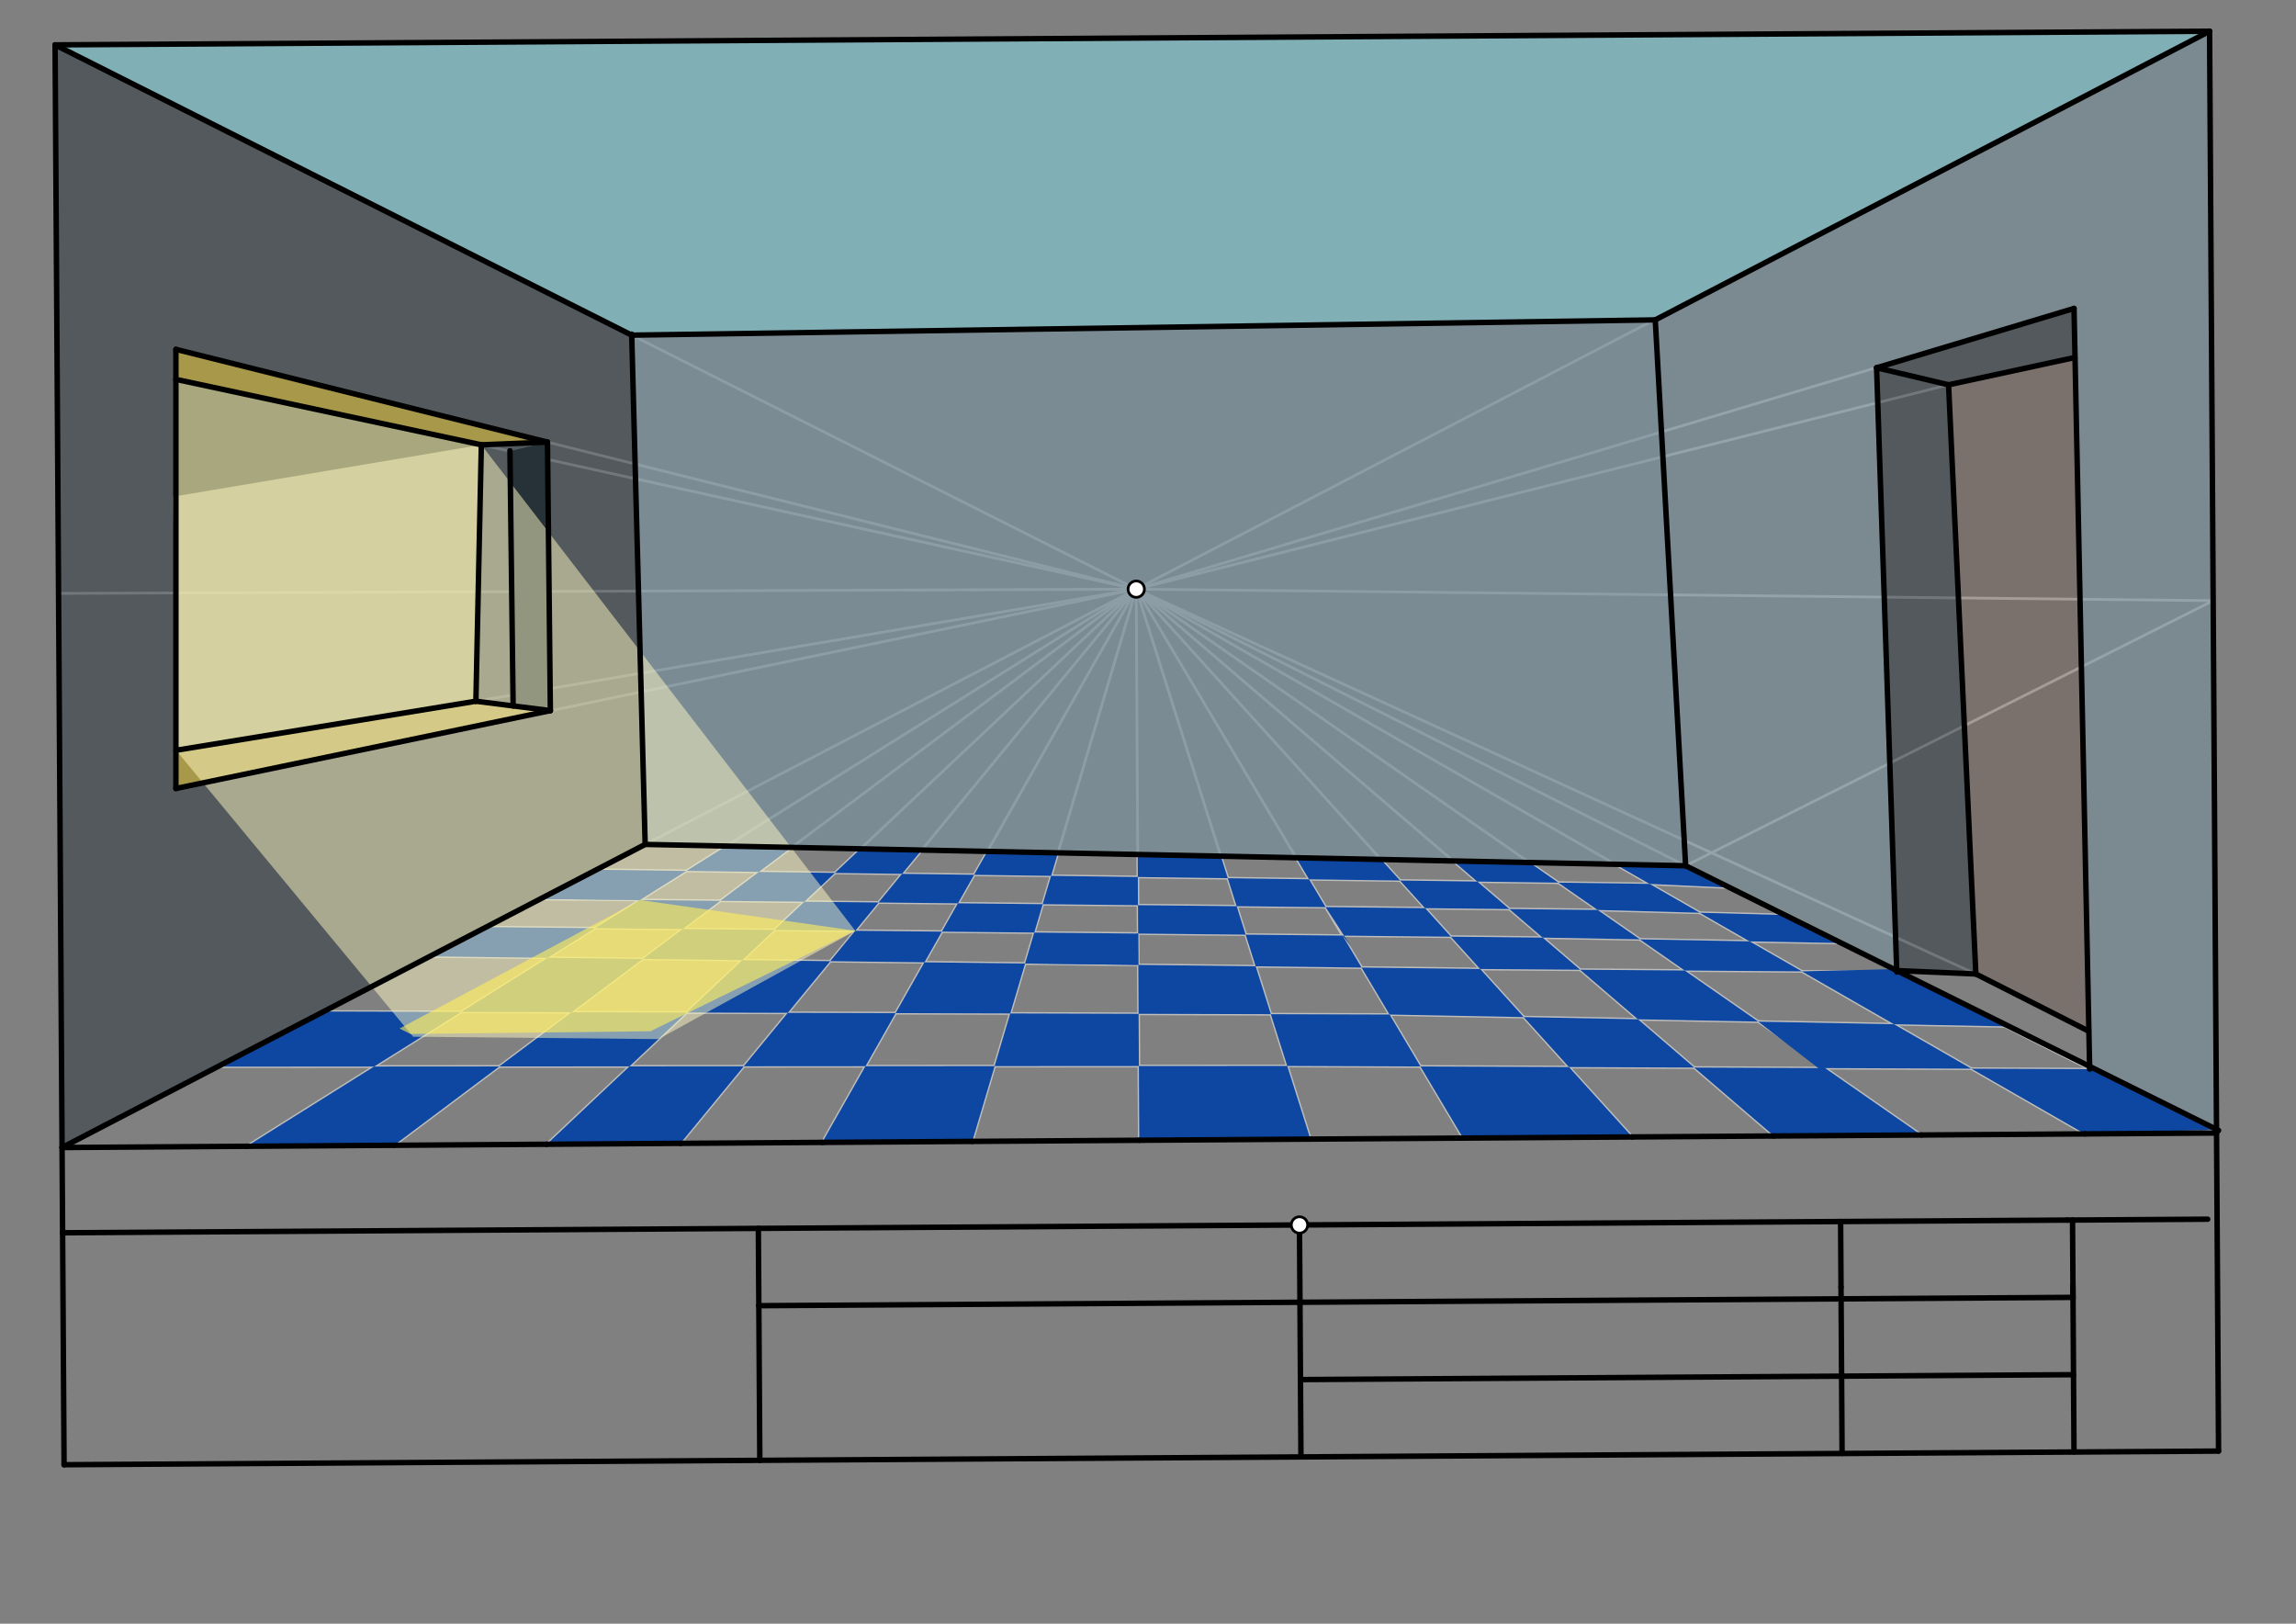 <svg xmlns="http://www.w3.org/2000/svg" class="svg--1it" height="100%" preserveAspectRatio="xMidYMid meet" viewBox="0 0 841.89 595.276" width="100%"><rect x="0" y="0" width="841.89" height="595.276" fill="#808080" stroke="none"/><defs><marker id="marker-arrow" markerHeight="16" markerUnits="userSpaceOnUse" markerWidth="24" orient="auto-start-reverse" refX="24" refY="4" viewBox="0 0 24 8"><path d="M 0 0 L 24 4 L 0 8 z" stroke="inherit"></path></marker></defs><g class="aux-layer--1FB"><g class="element--2qn"><line stroke="#BDBDBD" stroke-dasharray="none" stroke-linecap="round" stroke-width="1" x1="22.757" x2="812.755" y1="420.701" y2="415.381"></line></g><g class="element--2qn"><line stroke="#BDBDBD" stroke-dasharray="none" stroke-linecap="round" stroke-width="1" x1="22.757" x2="810.198" y1="420.701" y2="11.449"></line></g><g class="element--2qn"><line stroke="#BDBDBD" stroke-dasharray="none" stroke-linecap="round" stroke-width="1" x1="20.198" x2="812.755" y1="16.449" y2="415.381"></line></g><g class="element--2qn"><line stroke="#BDBDBD" stroke-dasharray="none" stroke-linecap="round" stroke-width="1" x1="416.634" x2="811.519" y1="215.994" y2="220.212"></line></g><g class="element--2qn"><line stroke="#BDBDBD" stroke-dasharray="none" stroke-linecap="round" stroke-width="1" x1="416.634" x2="21.471" y1="215.994" y2="217.55"></line></g><g class="element--2qn"><line stroke="#BDBDBD" stroke-dasharray="none" stroke-linecap="round" stroke-width="1" x1="416.634" x2="417.756" y1="215.994" y2="418.041"></line></g><g class="element--2qn"><line stroke="#BDBDBD" stroke-dasharray="none" stroke-linecap="round" stroke-width="1" x1="356.504" x2="416.634" y1="418.454" y2="215.994"></line></g><g class="element--2qn"><line stroke="#BDBDBD" stroke-dasharray="none" stroke-linecap="round" stroke-width="1" x1="301.493" x2="416.634" y1="418.824" y2="215.994"></line></g><g class="element--2qn"><line stroke="#BDBDBD" stroke-dasharray="none" stroke-linecap="round" stroke-width="1" x1="249.495" x2="416.634" y1="419.174" y2="215.994"></line></g><g class="element--2qn"><line stroke="#BDBDBD" stroke-dasharray="none" stroke-linecap="round" stroke-width="1" x1="200.498" x2="416.634" y1="419.504" y2="215.994"></line></g><g class="element--2qn"><line stroke="#BDBDBD" stroke-dasharray="none" stroke-linecap="round" stroke-width="1" x1="144.493" x2="416.634" y1="419.882" y2="215.994"></line></g><g class="element--2qn"><line stroke="#BDBDBD" stroke-dasharray="none" stroke-linecap="round" stroke-width="1" x1="90.496" x2="416.634" y1="420.245" y2="215.994"></line></g><g class="element--2qn"><line stroke="#BDBDBD" stroke-dasharray="none" stroke-linecap="round" stroke-width="1" x1="480.492" x2="416.634" y1="417.619" y2="215.994"></line></g><g class="element--2qn"><line stroke="#BDBDBD" stroke-dasharray="none" stroke-linecap="round" stroke-width="1" x1="536.489" x2="416.634" y1="417.241" y2="215.994"></line></g><g class="element--2qn"><line stroke="#BDBDBD" stroke-dasharray="none" stroke-linecap="round" stroke-width="1" x1="598.5" x2="416.634" y1="416.824" y2="215.994"></line></g><g class="element--2qn"><line stroke="#BDBDBD" stroke-dasharray="none" stroke-linecap="round" stroke-width="1" x1="650.497" x2="416.634" y1="416.474" y2="215.994"></line></g><g class="element--2qn"><line stroke="#BDBDBD" stroke-dasharray="none" stroke-linecap="round" stroke-width="1" x1="704.495" x2="416.634" y1="416.11" y2="215.994"></line></g><g class="element--2qn"><line stroke="#BDBDBD" stroke-dasharray="none" stroke-linecap="round" stroke-width="1" x1="764.492" x2="416.634" y1="415.706" y2="215.994"></line></g><g class="element--2qn"><line stroke="#BDBDBD" stroke-dasharray="none" stroke-linecap="round" stroke-width="1" x1="811.519" x2="417.756" y1="220.212" y2="418.041"></line></g><g class="element--2qn"><line stroke="#BDBDBD" stroke-dasharray="none" stroke-linecap="round" stroke-width="1" x1="471.995" x2="79.564" y1="390.791" y2="391.048"></line></g><g class="element--2qn"><line stroke="#BDBDBD" stroke-dasharray="none" stroke-linecap="round" stroke-width="1" x1="471.995" x2="766.443" y1="390.791" y2="391.965"></line></g><g class="element--2qn"><line stroke="#BDBDBD" stroke-dasharray="none" stroke-linecap="round" stroke-width="1" x1="509.511" x2="118.54" y1="371.943" y2="370.836"></line></g><g class="element--2qn"><line stroke="#BDBDBD" stroke-dasharray="none" stroke-linecap="round" stroke-width="1" x1="509.511" x2="735.405" y1="371.943" y2="376.287"></line></g><g class="element--2qn"><line stroke="#BDBDBD" stroke-dasharray="none" stroke-linecap="round" stroke-width="1" x1="542.739" x2="157.517" y1="355.249" y2="350.623"></line></g><g class="element--2qn"><line stroke="#BDBDBD" stroke-dasharray="none" stroke-linecap="round" stroke-width="1" x1="542.739" x2="695.504" y1="355.249" y2="356.375"></line></g><g class="element--2qn"><line stroke="#BDBDBD" stroke-dasharray="none" stroke-linecap="round" stroke-width="1" x1="565.65" x2="177.652" y1="343.738" y2="339.882"></line></g><g class="element--2qn"><line stroke="#BDBDBD" stroke-dasharray="none" stroke-linecap="round" stroke-width="1" x1="565.65" x2="674.467" y1="343.738" y2="345.72"></line></g><g class="element--2qn"><line stroke="#BDBDBD" stroke-dasharray="none" stroke-linecap="round" stroke-width="1" x1="585.816" x2="197.619" y1="333.607" y2="329.573"></line></g><g class="element--2qn"><line stroke="#BDBDBD" stroke-dasharray="none" stroke-linecap="round" stroke-width="1" x1="585.816" x2="654.381" y1="333.607" y2="335.474"></line></g><g class="element--2qn"><line stroke="#BDBDBD" stroke-dasharray="none" stroke-linecap="round" stroke-width="1" x1="604.842" x2="218.541" y1="324.048" y2="318.855"></line></g><g class="element--2qn"><line stroke="#BDBDBD" stroke-dasharray="none" stroke-linecap="round" stroke-width="1" x1="604.842" x2="634.378" y1="324.048" y2="325.427"></line></g><g class="element--2qn"><line stroke="#BDBDBD" stroke-dasharray="none" stroke-linecap="round" stroke-width="1" x1="618.086" x2="236.511" y1="317.394" y2="309.577"></line></g><g class="element--2qn"><line stroke="#BDBDBD" stroke-dasharray="none" stroke-linecap="round" stroke-width="1" x1="64.497" x2="416.634" y1="128.077" y2="215.994"></line></g><g class="element--2qn"><line stroke="#BDBDBD" stroke-dasharray="none" stroke-linecap="round" stroke-width="1" x1="64.497" x2="416.634" y1="289.077" y2="215.994"></line></g><g class="element--2qn"><line stroke="#BDBDBD" stroke-dasharray="none" stroke-linecap="round" stroke-width="1" x1="760.497" x2="416.634" y1="113.077" y2="215.994"></line></g><g class="element--2qn"><line stroke="#BDBDBD" stroke-dasharray="none" stroke-linecap="round" stroke-width="1" x1="201.808" x2="174.497" y1="260.523" y2="257.077"></line></g><g class="element--2qn"><line stroke="#BDBDBD" stroke-dasharray="none" stroke-linecap="round" stroke-width="1" x1="174.497" x2="176.497" y1="257.077" y2="163.077"></line></g><g class="element--2qn"><line stroke="#BDBDBD" stroke-dasharray="none" stroke-linecap="round" stroke-width="1" x1="176.497" x2="200.743" y1="163.077" y2="162.093"></line></g><g class="element--2qn"><line stroke="#BDBDBD" stroke-dasharray="none" stroke-linecap="round" stroke-width="1" x1="416.634" x2="174.497" y1="215.994" y2="257.077"></line></g><g class="element--2qn"><line stroke="#BDBDBD" stroke-dasharray="none" stroke-linecap="round" stroke-width="1" x1="174.497" x2="64.548" y1="257.077" y2="275.068"></line></g><g class="element--2qn"><line stroke="#BDBDBD" stroke-dasharray="none" stroke-linecap="round" stroke-width="1" x1="176.497" x2="416.634" y1="163.077" y2="215.994"></line></g><g class="element--2qn"><line stroke="#BDBDBD" stroke-dasharray="none" stroke-linecap="round" stroke-width="1" x1="176.497" x2="64.497" y1="163.077" y2="139.077"></line></g><g class="element--2qn"><line stroke="#BDBDBD" stroke-dasharray="none" stroke-linecap="round" stroke-width="1" x1="695.486" x2="724.497" y1="355.833" y2="357.077"></line></g><g class="element--2qn"><line stroke="#BDBDBD" stroke-dasharray="none" stroke-linecap="round" stroke-width="1" x1="724.497" x2="416.634" y1="357.077" y2="215.994"></line></g><g class="element--2qn"><line stroke="#BDBDBD" stroke-dasharray="none" stroke-linecap="round" stroke-width="1" x1="714.497" x2="416.634" y1="141.077" y2="215.994"></line></g></g><g class="main-layer--3Vd"><g class="element--2qn"><g fill="#0D47A1" opacity="1"><path d="M 251.679 319.301 L 278.267 319.658 L 290.254 310.678 L 266.233 310.186 L 251.679 319.301 Z" stroke="none"></path></g></g><g class="element--2qn"><g fill="#0D47A1" opacity="1"><path d="M 306.14 320.033 L 330.778 320.364 L 337.942 311.655 L 315.526 311.196 L 306.14 320.033 Z" stroke="none"></path></g></g><g class="element--2qn"><g fill="#0D47A1" opacity="1"><path d="M 357.185 320.719 L 385.418 321.098 L 387.919 312.679 L 362.05 312.149 L 362.05 312.149 L 357.185 320.719 Z" stroke="none"></path></g></g><g class="element--2qn"><g fill="#0D47A1" opacity="1"><path d="M 417.22 321.526 L 450.198 321.969 L 447.643 313.902 L 417.174 313.278 L 417.174 313.278 L 417.22 321.526 Z" stroke="none"></path></g></g><g class="element--2qn"><g fill="#0D47A1" opacity="1"><path d="M 479.987 322.37 L 513.371 322.818 L 506.387 315.106 L 475.282 314.469 L 479.987 322.37 Z" stroke="none"></path></g></g><g class="element--2qn"><g fill="#0D47A1" opacity="1"><path d="M 541.691 323.199 L 571.42 323.599 L 560.807 316.221 L 532.883 315.649 L 541.691 323.199 Z" stroke="none"></path></g></g><g class="element--2qn"><g fill="#0D47A1" opacity="1"><path d="M 604.842 324.048 L 634.247 325.421 L 618.086 317.394 L 592.334 316.867 L 604.842 324.048 Z" stroke="none"></path></g></g><g class="element--2qn"><g fill="#0D47A1" opacity="1"><path d="M 198.088 329.578 L 218.714 318.858 L 234.663 329.958 L 234.663 329.958 L 234.663 329.958 L 234.663 329.958 L 198.088 329.578 Z" stroke="none"></path></g></g><g class="element--2qn"><g fill="#0D47A1" opacity="1"><path d="M 218.714 318.858 L 251.679 319.301 L 234.663 329.958 L 198.088 329.578 L 218.714 318.858 Z" stroke="none"></path></g></g><g class="element--2qn"><g fill="#0D47A1" opacity="1"><path d="M 264.112 330.264 L 294.935 330.584 L 306.14 320.033 L 278.267 319.658 L 264.112 330.264 Z" stroke="none"></path></g></g><g class="element--2qn"><g fill="#0D47A1" opacity="1"><path d="M 322.138 330.867 L 351.252 331.169 L 357.185 320.719 L 330.778 320.364 L 330.778 320.364 L 322.138 330.867 Z" stroke="none"></path></g></g><g class="element--2qn"><g fill="#0D47A1" opacity="1"><path d="M 382.331 331.492 L 417.277 331.855 L 417.22 321.526 L 385.418 321.098 L 382.331 331.492 Z" stroke="none"></path></g></g><g class="element--2qn"><g fill="#0D47A1" opacity="1"><path d="M 453.448 332.231 L 486.062 332.57 L 479.987 322.37 L 450.198 321.969 L 453.448 332.231 Z" stroke="none"></path></g></g><g class="element--2qn"><g fill="#0D47A1" opacity="1"><path d="M 522.545 332.949 L 553.439 333.27 L 541.691 323.199 L 513.371 322.818 L 522.545 332.949 Z" stroke="none"></path></g></g><g class="element--2qn"><g fill="#0D47A1" opacity="1"><path d="M 585.816 333.607 L 623.268 334.626 L 604.842 324.048 L 571.42 323.599 L 585.816 333.607 Z" stroke="none"></path></g></g><g class="element--2qn"><g fill="#0D47A1" opacity="1"><path d="M 218.172 340.285 L 250.309 340.604 L 264.112 330.264 L 234.663 329.958 L 218.172 340.285 Z" stroke="none"></path></g></g><g class="element--2qn"><g fill="#0D47A1" opacity="1"><path d="M 283.938 340.938 L 313.611 341.233 L 322.138 330.867 L 294.935 330.584 L 283.938 340.938 Z" stroke="none"></path></g></g><g class="element--2qn"><g fill="#0D47A1" opacity="1"><path d="M 345.36 341.549 L 379.244 341.886 L 382.331 331.492 L 351.252 331.169 L 345.36 341.549 Z" stroke="none"></path></g></g><g class="element--2qn"><g fill="#0D47A1" opacity="1"><path d="M 417.335 342.264 L 456.75 342.656 L 453.448 332.231 L 417.277 331.855 L 417.335 342.264 Z" stroke="none"></path></g></g><g class="element--2qn"><g fill="#0D47A1" opacity="1"><path d="M 492.279 343.009 L 532.013 343.404 L 522.545 332.949 L 486.062 332.57 L 495.497 347.077 Z" stroke="none"></path></g></g><g class="element--2qn"><g fill="#0D47A1" opacity="1"><path d="M 565.65 343.738 L 601.325 344.388 L 585.816 333.607 L 553.439 333.27 L 565.65 343.738 Z" stroke="none"></path></g></g><g class="element--2qn"><g fill="#0D47A1" opacity="1"><path d="M 641.547 345.121 L 674.357 345.718 L 653.982 335.463 L 623.268 334.626 L 641.547 345.121 Z" stroke="none"></path></g></g><g class="element--2qn"><g fill="#0D47A1" opacity="1"><path d="M 157.593 350.624 L 200.834 351.143 L 218.172 340.285 L 178.25 339.888 L 157.593 350.624 Z" stroke="none"></path></g></g><g class="element--2qn"><g fill="#0D47A1" opacity="1"><path d="M 235.684 351.562 L 272.19 352 L 283.938 340.938 L 250.309 340.604 L 235.684 351.562 Z" stroke="none"></path></g></g><g class="element--2qn"><g fill="#0D47A1" opacity="1"><path d="M 304.435 352.387 L 338.972 352.802 L 345.36 341.549 L 313.611 341.233 L 304.435 352.387 Z" stroke="none"></path></g></g><g class="element--2qn"><g fill="#0D47A1" opacity="1"><path d="M 375.871 353.245 L 417.335 342.264 L 417.399 353.744 L 375.871 353.245 Z" stroke="none"></path></g></g><g class="element--2qn"><g fill="#0D47A1" opacity="1"><path d="M 379.244 341.886 L 417.335 342.264 L 417.399 353.744 L 375.871 353.245 L 379.244 341.886 Z" stroke="none"></path></g></g><g class="element--2qn"><g fill="#0D47A1" opacity="1"><path d="M 460.425 354.26 L 499.258 354.727 L 492.279 343.009 L 456.75 342.656 L 460.425 354.26 Z" stroke="none"></path></g></g><g class="element--2qn"><g fill="#0D47A1" opacity="1"><path d="M 542.739 355.249 L 579.393 355.519 L 565.65 343.738 L 532.013 343.404 L 542.739 355.249 Z" stroke="none"></path></g></g><g class="element--2qn"><g fill="#0D47A1" opacity="1"><path d="M 617.744 355.802 L 660.703 356.119 L 641.547 345.121 L 601.325 344.388 L 617.744 355.802 Z" stroke="none"></path></g></g><g class="element--2qn"><g fill="#0D47A1" opacity="1"><path d="M 169.162 370.979 L 209.614 371.094 L 235.684 351.562 L 200.834 351.143 L 169.162 370.979 Z" stroke="none"></path></g></g><g class="element--2qn"><g fill="#0D47A1" opacity="1"><path d="M 251.785 371.213 L 288.863 371.318 L 304.435 352.387 L 272.19 352 L 251.785 371.213 Z" stroke="none"></path></g></g><g class="element--2qn"><g fill="#0D47A1" opacity="1"><path d="M 328.397 371.43 L 370.435 371.549 L 375.871 353.245 L 338.972 352.802 L 328.397 371.43 Z" stroke="none"></path></g></g><g class="element--2qn"><g fill="#0D47A1" opacity="1"><path d="M 417.499 371.682 L 465.986 371.82 L 460.425 354.26 L 417.399 353.744 L 417.499 371.682 Z" stroke="none"></path></g></g><g class="element--2qn"><g fill="#0D47A1" opacity="1"><path d="M 509.511 371.943 L 558.714 372.889 L 542.739 355.249 L 499.258 354.727 L 509.511 371.943 Z" stroke="none"></path></g></g><g class="element--2qn"><g fill="#0D47A1" opacity="1"><path d="M 600.595 373.694 L 644.701 374.543 L 617.744 355.802 L 579.393 355.519 L 600.595 373.694 Z" stroke="none"></path></g></g><g class="element--2qn"><g fill="#0D47A1" opacity="1"><path d="M 694.461 375.499 L 735.074 376.28 L 694.386 355.287 L 660.703 356.119 L 694.461 375.499 Z" stroke="none"></path></g></g><g class="element--2qn"><g fill="#0D47A1" opacity="1"><path d="M 79.813 391.048 L 137.176 391.01 L 169.162 370.979 L 118.703 370.836 L 79.813 391.048 Z" stroke="none"></path></g></g><g class="element--2qn"><g fill="#0D47A1" opacity="1"><path d="M 183.069 390.98 L 230.824 390.949 L 251.785 371.213 L 209.614 371.094 L 183.069 390.98 Z" stroke="none"></path></g></g><g class="element--2qn"><g fill="#0D47A1" opacity="1"><path d="M 272.736 390.922 L 317.349 390.892 L 328.397 371.43 L 288.863 371.318 L 272.736 390.922 Z" stroke="none"></path></g></g><g class="element--2qn"><g fill="#0D47A1" opacity="1"><path d="M 364.699 390.861 L 417.605 390.827 L 417.499 371.682 L 370.435 371.549 L 364.699 390.861 Z" stroke="none"></path></g></g><g class="element--2qn"><g fill="#0D47A1" opacity="1"><path d="M 471.995 390.791 L 520.852 390.986 L 509.511 371.943 L 465.986 371.82 L 471.995 390.791 Z" stroke="none"></path></g></g><g class="element--2qn"><g fill="#0D47A1" opacity="1"><path d="M 575.298 391.203 L 621.232 391.386 L 600.595 373.694 L 558.714 372.889 L 575.298 391.203 Z" stroke="none"></path></g></g><g class="element--2qn"><g fill="#0D47A1" opacity="1"><path d="M 669.206 391.577 L 722.838 391.791 L 694.461 375.499 L 644.701 374.543 L 672.497 396.077 Z" stroke="none"></path></g></g><g class="element--2qn"><g fill="#0D47A1" opacity="1"><path d="M 90.496 420.245 L 144.493 419.882 L 183.069 390.98 L 137.176 391.01 L 90.496 420.245 Z" stroke="none"></path></g></g><g class="element--2qn"><g fill="#0D47A1" opacity="1"><path d="M 200.498 419.504 L 249.495 419.174 L 272.736 390.922 L 230.824 390.949 L 200.498 419.504 Z" stroke="none"></path></g></g><g class="element--2qn"><g fill="#0D47A1" opacity="1"><path d="M 301.493 418.824 L 356.504 418.454 L 364.699 390.861 L 317.349 390.892 L 301.493 418.824 Z" stroke="none"></path></g></g><g class="element--2qn"><g fill="#0D47A1" opacity="1"><path d="M 417.756 418.041 L 480.492 417.619 L 471.995 390.791 L 417.605 390.827 L 417.756 418.041 Z" stroke="none"></path></g></g><g class="element--2qn"><g fill="#0D47A1" opacity="1"><path d="M 536.489 417.241 L 598.5 416.824 L 575.298 391.203 L 520.852 390.986 L 536.489 417.241 Z" stroke="none"></path></g></g><g class="element--2qn"><g fill="#0D47A1" opacity="1"><path d="M 650.497 416.474 L 704.495 416.11 L 669.206 391.577 L 621.232 391.386 L 650.497 416.474 Z" stroke="none"></path></g></g><g class="element--2qn"><g fill="#0D47A1" opacity="1"><path d="M 764.492 415.706 L 812.747 414.068 L 766.233 391.964 L 722.838 391.791 L 764.492 415.706 Z" stroke="none"></path></g></g><g class="element--2qn"><g fill="#263238" opacity="1"><path d="M 22.757 420.701 L 236.569 309.578 L 22.757 420.701 Z" stroke="none"></path></g></g><g class="element--2qn"><g fill="#263238" opacity="0.5"></g></g><g class="element--2qn"><g fill="#263238" opacity="0.5"><path d="M 22.757 420.701 L 236.569 309.578 L 231.637 122.876 L 20.198 16.449 L 22.757 420.701 Z" stroke="none"></path></g></g><g class="element--2qn"><g fill="#263238" opacity="1"><path d="M 188.153 258.8 L 201.808 260.523 L 200.743 162.093 L 186.988 165.388 L 188.153 258.8 Z" stroke="none"></path></g></g><g class="element--2qn"><g fill="#FDD835" opacity="0.5"><path d="M 64.497 289.077 L 201.808 260.523 L 174.497 257.077 L 64.548 275.068 L 64.497 289.077 Z" stroke="none"></path></g></g><g class="element--2qn"><g fill="#FDD835" opacity="0.5"><path d="M 64.497 139.077 L 176.497 163.077 L 200.743 162.093 L 64.497 128.077 L 64.497 139.077 Z" stroke="none"></path></g></g><g class="element--2qn"><g fill="#78909C" opacity="0.7"><path d="M 236.569 309.578 L 618.086 317.394 L 606.566 117.282 L 231.637 122.876 L 236.569 309.578 Z" stroke="none"></path></g></g><g class="element--2qn"><g fill="#78909C" opacity="0.6"><path d="M 618.086 317.394 L 606.566 117.282 L 810.198 11.449 L 813.497 413.077 L 766.213 390.958 L 760.497 113.077 L 688.102 134.832 L 695.486 355.833 L 618.086 317.394 Z" stroke="none"></path></g></g><g class="element--2qn"><g fill="#263238" opacity="0.5"><path d="M 695.486 355.833 L 724.497 357.077 L 714.497 141.077 L 688.102 134.832 L 695.486 355.833 Z" stroke="none"></path></g></g><g class="element--2qn"><g fill="#263238" opacity="0.5"><path d="M 688.102 134.832 L 714.497 141.077 L 760.819 131.059 L 760.497 113.077 L 688.102 134.832 Z" stroke="none"></path></g></g><g class="element--2qn"><g fill="#6D4C41" opacity="0.3"><path d="M 724.497 357.077 L 765.869 378.028 L 760.819 131.059 L 714.497 141.077 L 724.497 357.077 Z" stroke="none"></path></g></g><g class="element--2qn"><g fill="#80DEEA" opacity="0.5"><path d="M 231.637 122.876 L 606.566 117.282 L 810.198 11.449 L 20.198 16.449 L 231.637 122.876 Z" stroke="none"></path></g></g><g class="element--2qn"><g fill="#FDD835" opacity="0.5"><path d="M 64.548 275.068 L 174.497 257.077 L 64.548 275.068 Z" stroke="none"></path></g></g><g class="element--2qn"><g fill="#FFF59D" opacity="0.5"><path d="M 64.548 275.068 L 174.497 257.077 L 176.497 163.077 L 64.497 139.077 L 64.548 275.068 Z" stroke="none"></path></g></g><g class="element--2qn"><g fill="#FFF9C4" opacity="0.5"><path d="M 176.497 163.077 L 64.497 167.168 L 185.04 361.035 L 64.497 167.168 L 176.497 163.077 Z" stroke="none"></path></g></g><g class="element--2qn"><g fill="#FFF9C4" opacity="0.5"><path d="M 176.497 163.077 L 63.497 182.077 L 64.548 275.068 L 151.497 380.077 L 241.44 380.954 L 313.611 341.233 L 176.497 163.077 Z" stroke="none"></path></g></g><g class="element--2qn"><g fill="#FFEE58" opacity="0.6"><path d="M 150.497 379.077 L 238.497 378.077 L 313.611 341.233 L 234.663 329.958 L 146.497 377.077 Z" stroke="none"></path></g></g><g class="element--2qn"><line stroke="#000000" stroke-dasharray="none" stroke-linecap="round" stroke-width="2" x1="23.493" x2="813.493" y1="536.993" y2="531.993"></line></g><g class="element--2qn"><line stroke="#000000" stroke-dasharray="none" stroke-linecap="round" stroke-width="2" x1="23.493" x2="20.198" y1="536.993" y2="16.449"></line></g><g class="element--2qn"><line stroke="#000000" stroke-dasharray="none" stroke-linecap="round" stroke-width="2" x1="813.493" x2="810.198" y1="531.993" y2="11.449"></line></g><g class="element--2qn"><line stroke="#000000" stroke-dasharray="none" stroke-linecap="round" stroke-width="2" x1="20.198" x2="810.198" y1="16.449" y2="11.449"></line></g><g class="element--2qn"><line stroke="#000000" stroke-dasharray="none" stroke-linecap="round" stroke-width="2" x1="757.97" x2="22.955" y1="447.303" y2="451.955"></line></g><g class="element--2qn"><line stroke="#000000" stroke-dasharray="none" stroke-linecap="round" stroke-width="2" x1="757.97" x2="809.506" y1="447.303" y2="446.977"></line></g><g class="element--2qn"><line stroke="#000000" stroke-dasharray="none" stroke-linecap="round" stroke-width="2" x1="675.062" x2="675.448" y1="471.876" y2="532.867"></line></g><g class="element--2qn"><line stroke="#000000" stroke-dasharray="none" stroke-linecap="round" stroke-width="2" x1="675.062" x2="674.91" y1="471.876" y2="447.829"></line></g><g class="element--2qn"><line stroke="#000000" stroke-dasharray="none" stroke-linecap="round" stroke-width="2" x1="760.1" x2="760.486" y1="471.337" y2="532.329"></line></g><g class="element--2qn"><line stroke="#000000" stroke-dasharray="none" stroke-linecap="round" stroke-width="2" x1="759.948" x2="760.13" y1="447.291" y2="476.084"></line></g><g class="element--2qn"><line stroke="#000000" stroke-dasharray="none" stroke-linecap="round" stroke-width="2" x1="278.068" x2="278.247" y1="450.341" y2="478.687"></line></g><g class="element--2qn"><line stroke="#000000" stroke-dasharray="none" stroke-linecap="round" stroke-width="2" x1="278.247" x2="760.127" y1="478.687" y2="475.637"></line></g><g class="element--2qn"><line stroke="#000000" stroke-dasharray="none" stroke-linecap="round" stroke-width="2" x1="278.247" x2="278.606" y1="478.687" y2="535.378"></line></g><g class="element--2qn"><line stroke="#000000" stroke-dasharray="none" stroke-linecap="round" stroke-width="2" x1="476.489" x2="476.848" y1="449.085" y2="505.777"></line></g><g class="element--2qn"><line stroke="#000000" stroke-dasharray="none" stroke-linecap="round" stroke-width="2" x1="476.848" x2="760.307" y1="505.777" y2="503.983"></line></g><g class="element--2qn"><line stroke="#000000" stroke-dasharray="none" stroke-linecap="round" stroke-width="2" x1="476.848" x2="477.027" y1="505.777" y2="534.123"></line></g><g class="element--2qn"><line stroke="#000000" stroke-dasharray="none" stroke-linecap="round" stroke-width="2" x1="417.756" x2="356.504" y1="418.041" y2="418.454"></line></g><g class="element--2qn"><line stroke="#000000" stroke-dasharray="none" stroke-linecap="round" stroke-width="2" x1="356.504" x2="301.493" y1="418.454" y2="418.824"></line></g><g class="element--2qn"><line stroke="#000000" stroke-dasharray="none" stroke-linecap="round" stroke-width="2" x1="301.493" x2="249.495" y1="418.824" y2="419.174"></line></g><g class="element--2qn"><line stroke="#000000" stroke-dasharray="none" stroke-linecap="round" stroke-width="2" x1="249.495" x2="200.498" y1="419.174" y2="419.504"></line></g><g class="element--2qn"><line stroke="#000000" stroke-dasharray="none" stroke-linecap="round" stroke-width="2" x1="200.498" x2="144.493" y1="419.504" y2="419.882"></line></g><g class="element--2qn"><line stroke="#000000" stroke-dasharray="none" stroke-linecap="round" stroke-width="2" x1="144.493" x2="90.496" y1="419.882" y2="420.245"></line></g><g class="element--2qn"><line stroke="#000000" stroke-dasharray="none" stroke-linecap="round" stroke-width="2" x1="90.496" x2="22.757" y1="420.245" y2="420.701"></line></g><g class="element--2qn"><line stroke="#000000" stroke-dasharray="none" stroke-linecap="round" stroke-width="2" x1="417.756" x2="480.492" y1="418.041" y2="417.619"></line></g><g class="element--2qn"><line stroke="#000000" stroke-dasharray="none" stroke-linecap="round" stroke-width="2" x1="480.492" x2="536.489" y1="417.619" y2="417.241"></line></g><g class="element--2qn"><line stroke="#000000" stroke-dasharray="none" stroke-linecap="round" stroke-width="2" x1="536.489" x2="598.5" y1="417.241" y2="416.824"></line></g><g class="element--2qn"><line stroke="#000000" stroke-dasharray="none" stroke-linecap="round" stroke-width="2" x1="598.5" x2="650.497" y1="416.824" y2="416.474"></line></g><g class="element--2qn"><line stroke="#000000" stroke-dasharray="none" stroke-linecap="round" stroke-width="2" x1="650.497" x2="704.495" y1="416.474" y2="416.11"></line></g><g class="element--2qn"><line stroke="#000000" stroke-dasharray="none" stroke-linecap="round" stroke-width="2" x1="704.495" x2="764.492" y1="416.11" y2="415.706"></line></g><g class="element--2qn"><line stroke="#000000" stroke-dasharray="none" stroke-linecap="round" stroke-width="2" x1="764.492" x2="812.755" y1="415.706" y2="415.381"></line></g><g class="element--2qn"><line stroke="#000000" stroke-dasharray="none" stroke-linecap="round" stroke-width="2" x1="618.086" x2="236.569" y1="317.394" y2="309.578"></line></g><g class="element--2qn"><line stroke="#000000" stroke-dasharray="none" stroke-linecap="round" stroke-width="2" x1="618.086" x2="813.497" y1="317.394" y2="414.44"></line></g><g class="element--2qn"><line stroke="#000000" stroke-dasharray="none" stroke-linecap="round" stroke-width="2" x1="236.569" x2="22.757" y1="309.578" y2="420.701"></line></g><g class="element--2qn"><line stroke="#000000" stroke-dasharray="none" stroke-linecap="round" stroke-width="2" x1="236.569" x2="231.627" y1="309.578" y2="122.499"></line></g><g class="element--2qn"><line stroke="#000000" stroke-dasharray="none" stroke-linecap="round" stroke-width="2" x1="618.086" x2="606.947" y1="317.394" y2="117.276"></line></g><g class="element--2qn"><line stroke="#000000" stroke-dasharray="none" stroke-linecap="round" stroke-width="2" x1="606.947" x2="810.198" y1="117.276" y2="11.449"></line></g><g class="element--2qn"><line stroke="#000000" stroke-dasharray="none" stroke-linecap="round" stroke-width="2" x1="606.947" x2="231.637" y1="117.276" y2="122.876"></line></g><g class="element--2qn"><line stroke="#000000" stroke-dasharray="none" stroke-linecap="round" stroke-width="2" x1="231.637" x2="20.198" y1="122.876" y2="16.449"></line></g><g class="element--2qn"><line stroke="#000000" stroke-dasharray="none" stroke-linecap="round" stroke-width="2" x1="64.497" x2="64.497" y1="128.077" y2="289.077"></line></g><g class="element--2qn"><line stroke="#000000" stroke-dasharray="none" stroke-linecap="round" stroke-width="2" x1="200.743" x2="201.808" y1="162.093" y2="260.523"></line></g><g class="element--2qn"><line stroke="#000000" stroke-dasharray="none" stroke-linecap="round" stroke-width="2" x1="64.497" x2="201.808" y1="289.077" y2="260.523"></line></g><g class="element--2qn"><line stroke="#000000" stroke-dasharray="none" stroke-linecap="round" stroke-width="2" x1="64.497" x2="200.743" y1="128.077" y2="162.093"></line></g><g class="element--2qn"><line stroke="#000000" stroke-dasharray="none" stroke-linecap="round" stroke-width="2" x1="766.233" x2="760.497" y1="391.964" y2="113.077"></line></g><g class="element--2qn"><line stroke="#000000" stroke-dasharray="none" stroke-linecap="round" stroke-width="2" x1="695.504" x2="688.102" y1="356.375" y2="134.832"></line></g><g class="element--2qn"><line stroke="#000000" stroke-dasharray="none" stroke-linecap="round" stroke-width="2" x1="688.102" x2="760.497" y1="134.832" y2="113.077"></line></g><g class="element--2qn"><line stroke="#000000" stroke-dasharray="none" stroke-linecap="round" stroke-width="2" x1="188.153" x2="186.986" y1="258.8" y2="165.269"></line></g><g class="element--2qn"><line stroke="#000000" stroke-dasharray="none" stroke-linecap="round" stroke-width="2" x1="201.808" x2="174.497" y1="260.523" y2="257.077"></line></g><g class="element--2qn"><line stroke="#000000" stroke-dasharray="none" stroke-linecap="round" stroke-width="2" x1="174.497" x2="64.548" y1="257.077" y2="275.068"></line></g><g class="element--2qn"><line stroke="#000000" stroke-dasharray="none" stroke-linecap="round" stroke-width="2" x1="176.497" x2="64.497" y1="163.077" y2="139.077"></line></g><g class="element--2qn"><line stroke="#000000" stroke-dasharray="none" stroke-linecap="round" stroke-width="2" x1="176.497" x2="200.743" y1="163.077" y2="162.093"></line></g><g class="element--2qn"><line stroke="#000000" stroke-dasharray="none" stroke-linecap="round" stroke-width="2" x1="176.497" x2="174.497" y1="163.077" y2="257.077"></line></g><g class="element--2qn"><line stroke="#000000" stroke-dasharray="none" stroke-linecap="round" stroke-width="2" x1="724.497" x2="765.869" y1="357.077" y2="378.028"></line></g><g class="element--2qn"><line stroke="#000000" stroke-dasharray="none" stroke-linecap="round" stroke-width="2" x1="724.497" x2="695.486" y1="357.077" y2="355.833"></line></g><g class="element--2qn"><line stroke="#000000" stroke-dasharray="none" stroke-linecap="round" stroke-width="2" x1="688.102" x2="714.497" y1="134.832" y2="141.077"></line></g><g class="element--2qn"><line stroke="#000000" stroke-dasharray="none" stroke-linecap="round" stroke-width="2" x1="724.497" x2="714.497" y1="357.077" y2="141.077"></line></g><g class="element--2qn"><line stroke="#000000" stroke-dasharray="none" stroke-linecap="round" stroke-width="2" x1="714.497" x2="760.819" y1="141.077" y2="131.059"></line></g><g class="element--2qn"><circle cx="476.489" cy="449.085" r="3" stroke="#000000" stroke-width="1" fill="#ffffff"></circle>}</g><g class="element--2qn"><circle cx="416.634" cy="215.994" r="3" stroke="#000000" stroke-width="1" fill="#ffffff"></circle>}</g></g><g class="snaps-layer--2PT"></g><g class="temp-layer--rAP"></g></svg>